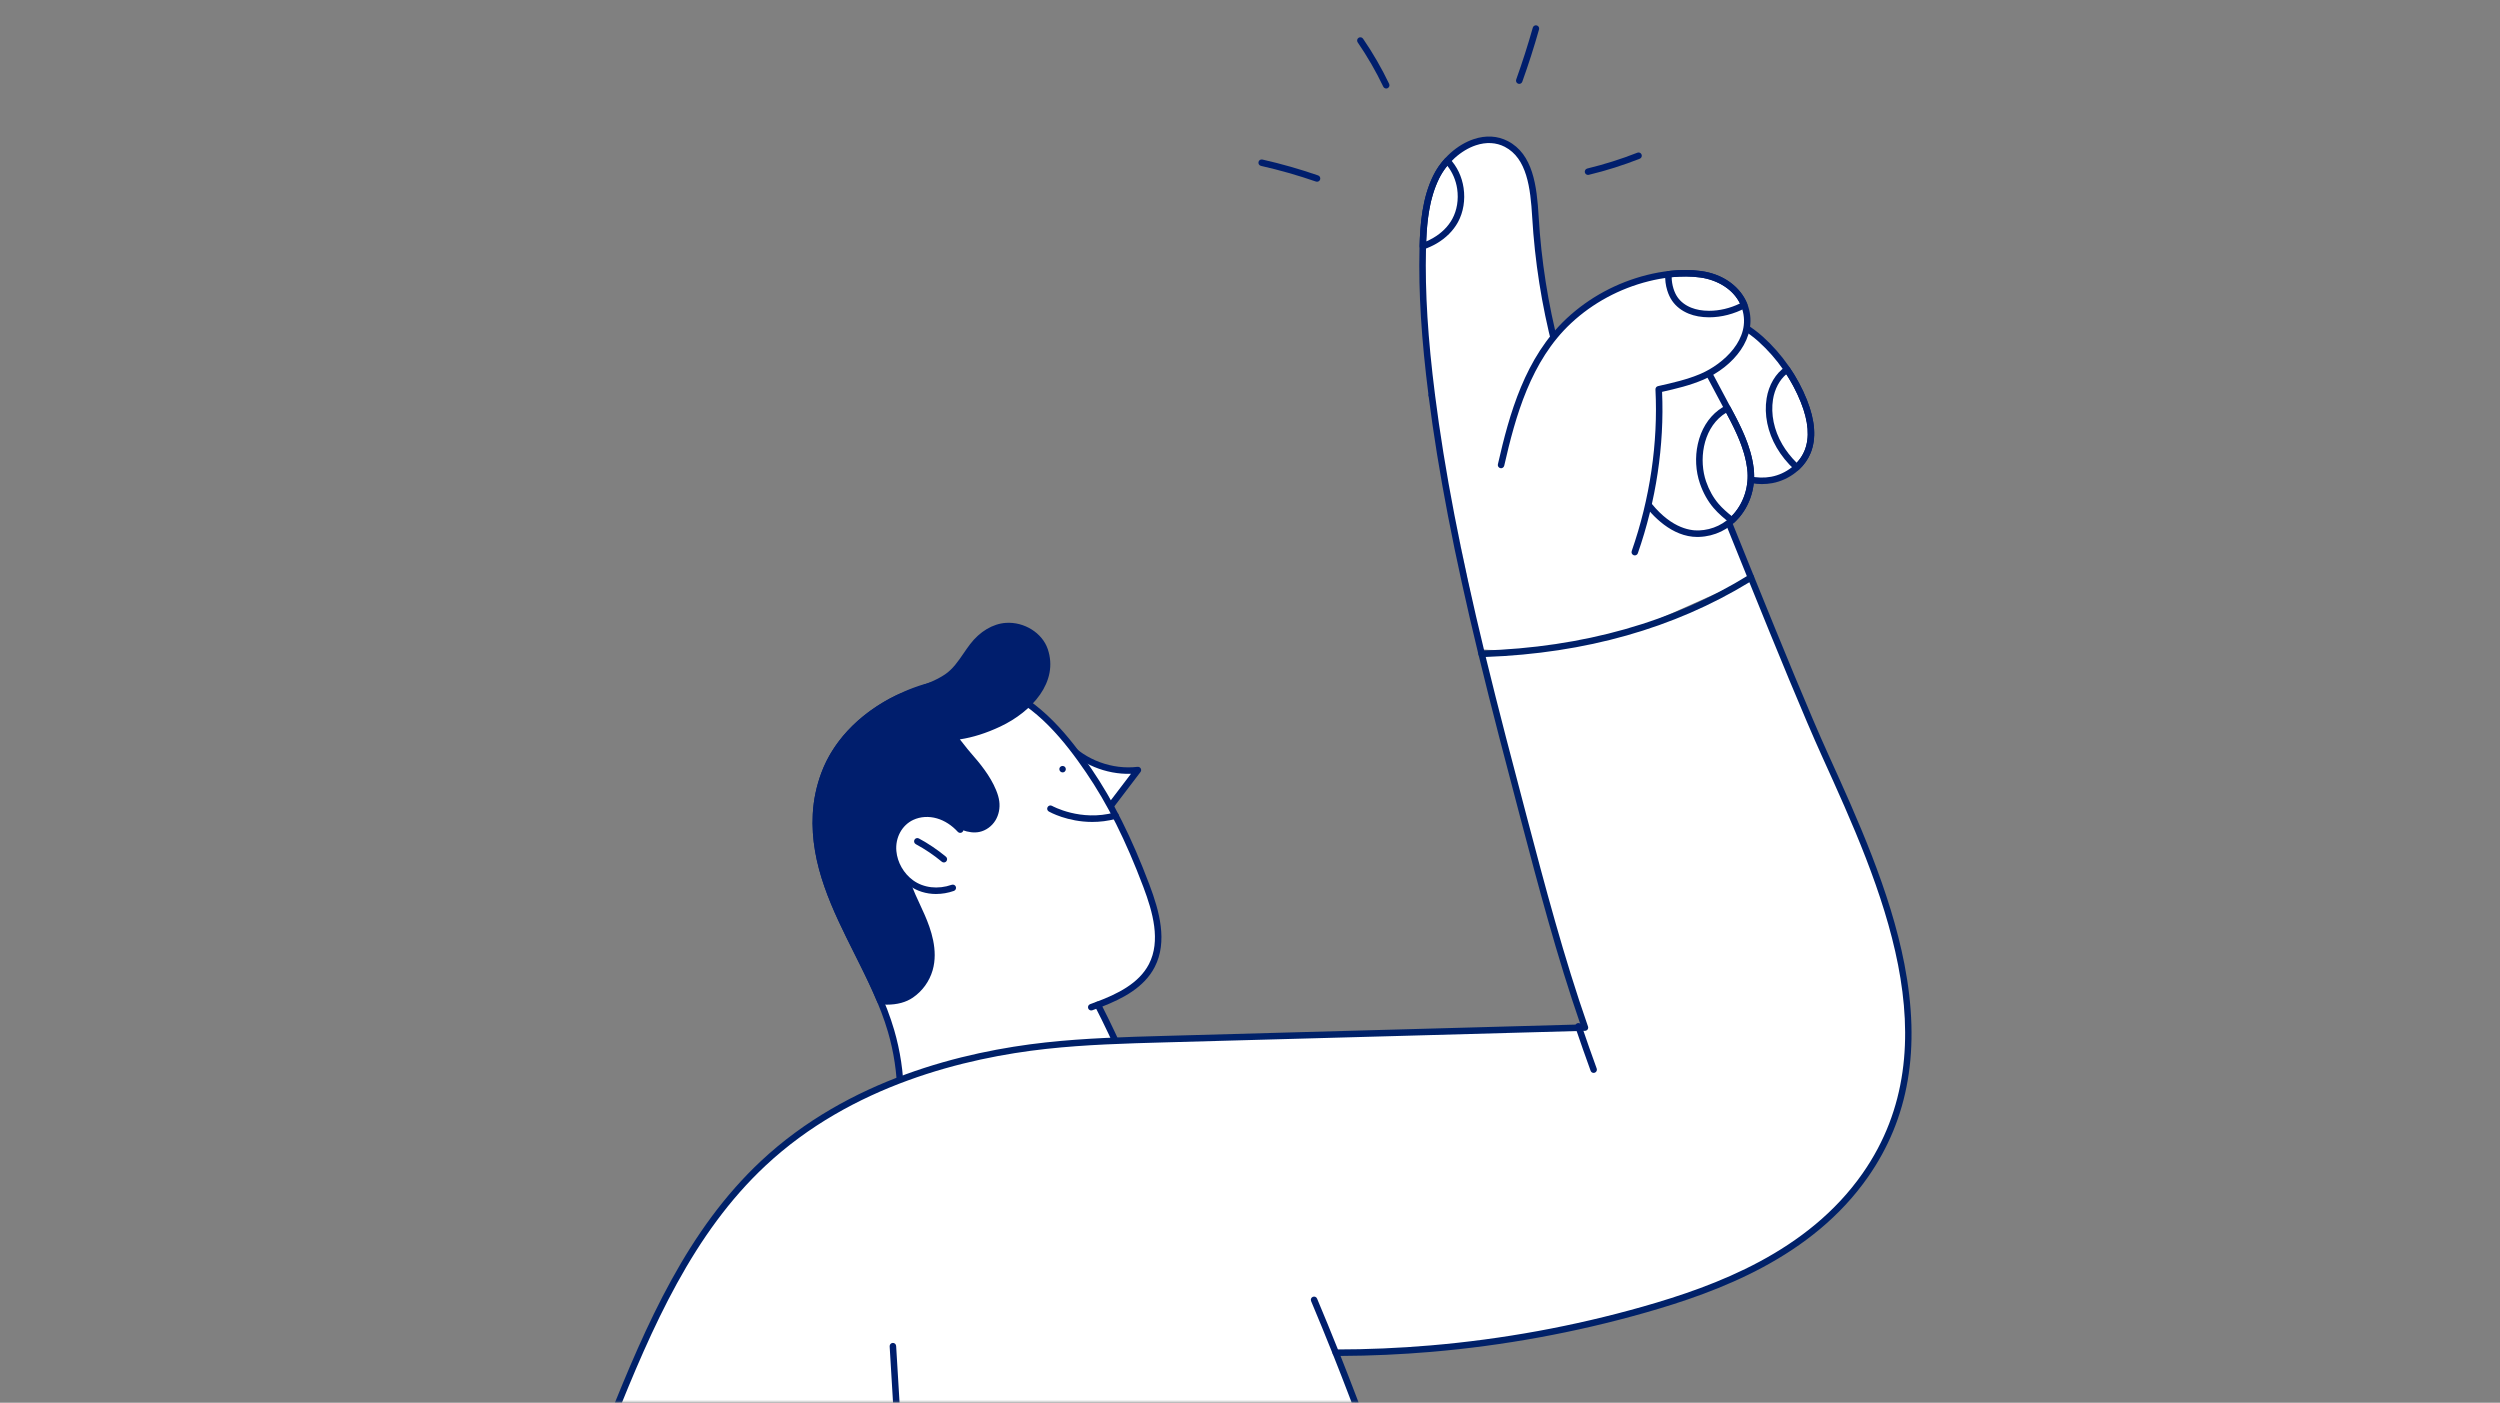 <svg width="442" height="248" viewBox="0 0 442 248" fill="none" xmlns="http://www.w3.org/2000/svg">
<rect x="0" y="0" width="442" height="248" fill="#808080" stroke="none"/>
<g clip-path="url(#clip0_4443_36660)">
<mask id="mask0_4443_36660" style="mask-type:luminance" maskUnits="userSpaceOnUse" x="0" y="0" width="442" height="248">
<path d="M441.5 0H0.5V248H441.5V0Z" fill="white"/>
</mask>
<g mask="url(#mask0_4443_36660)">
<path d="M188.48 131.463C191.659 134.9 196.531 136.696 201.18 136.145L194.829 144.487" fill="white"/>
<path d="M194.831 145.062C194.709 145.062 194.587 145.023 194.484 144.944C194.231 144.752 194.183 144.393 194.374 144.141L199.953 136.811C195.527 136.944 191.068 135.107 188.059 131.853C187.844 131.621 187.857 131.256 188.092 131.043C188.324 130.827 188.689 130.841 188.902 131.075C191.962 134.381 196.641 136.106 201.115 135.576C201.342 135.548 201.567 135.661 201.68 135.86C201.795 136.06 201.779 136.31 201.639 136.492L195.288 144.834C195.175 144.983 195.003 145.062 194.831 145.062Z" fill="#001E6D"/>
<path d="M198.563 186.985C197.13 183.825 195.687 180.73 194.098 177.644C197.922 176.195 201.795 174.289 203.644 170.707C205.911 166.312 204.312 160.931 202.679 156.603C199.996 149.493 196.776 142.527 192.483 136.232C188.516 130.416 183.364 124.138 176.566 121.591C171.196 119.58 165.281 120.526 160.134 122.767C153.728 125.555 148.206 130.241 145.76 136.809C144.908 139.094 144.398 141.505 144.269 143.941C143.521 158.043 153.778 169.329 157.543 182.269C158.597 185.89 159.162 189.651 159.217 193.422" fill="white"/>
<path d="M159.216 193.998C158.903 193.998 158.646 193.748 158.641 193.433C158.586 189.708 158.031 186.007 156.99 182.432C155.607 177.683 153.292 173.058 151.053 168.585C147.201 160.892 143.216 152.938 143.696 143.913C143.827 141.433 144.341 138.976 145.223 136.611C147.511 130.471 152.725 125.369 159.905 122.243C164.131 120.404 170.486 118.705 176.766 121.056C183.976 123.757 189.206 130.414 192.957 135.911C196.813 141.567 200.073 148.077 203.215 156.403C204.981 161.083 206.474 166.475 204.152 170.973C202.289 174.583 198.495 176.544 194.898 177.954C196.466 181.035 197.888 184.117 199.085 186.751C199.216 187.04 199.087 187.38 198.8 187.511C198.511 187.642 198.171 187.513 198.04 187.226C196.776 184.443 195.261 181.157 193.586 177.912C193.51 177.768 193.501 177.596 193.561 177.444C193.621 177.292 193.74 177.171 193.894 177.113C197.459 175.763 201.345 173.917 203.134 170.449C205.25 166.351 203.819 161.255 202.142 156.812C199.032 148.575 195.814 142.141 192.008 136.563C188.354 131.206 183.273 124.723 176.364 122.135C170.443 119.917 164.395 121.545 160.364 123.3C153.471 126.301 148.475 131.171 146.3 137.015C145.46 139.273 144.97 141.615 144.844 143.978C144.38 152.697 148.296 160.513 152.082 168.075C154.344 172.594 156.685 177.265 158.095 182.115C159.165 185.789 159.735 189.594 159.792 193.419C159.797 193.736 159.544 193.998 159.227 194.003H159.218L159.216 193.998Z" fill="#001E6D"/>
<path d="M161.537 144.488C163.611 144.391 165.818 144.272 167.731 145.078C168.593 145.44 169.417 145.888 170.295 146.207C171.172 146.527 172.127 146.713 173.042 146.524C174.064 146.313 174.964 145.633 175.504 144.742C176.044 143.851 176.234 142.765 176.096 141.732C176.011 141.096 175.809 140.478 175.564 139.886C174.567 137.475 172.885 135.419 171.165 133.461C170.253 132.42 169.507 131.298 168.558 130.29C171.349 130.025 174.055 129.139 176.59 127.947C181.377 125.695 186.701 120.817 184.694 114.934C183.757 112.192 180.693 110.514 177.883 110.7C175.506 110.858 173.379 112.394 171.971 114.241C170.533 116.126 169.399 118.363 167.384 119.722C164.954 121.359 162.051 122.041 159.378 123.162C158.819 123.396 158.268 123.649 157.733 123.933C152.443 126.751 147.886 131.121 145.764 136.816C144.912 139.1 144.402 141.512 144.273 143.948C143.628 156.107 151.164 166.171 155.666 177.005C157.554 177.166 159.515 176.973 161.077 175.899C162.639 174.826 163.81 173.2 164.336 171.382C165.23 168.291 164.256 164.975 162.972 162.024C161.688 159.074 160.067 156.201 159.589 153.018L161.539 144.494L161.537 144.488Z" fill="#001E6D"/>
<path d="M156.771 177.625C156.399 177.625 156.013 177.609 155.616 177.575C155.402 177.557 155.216 177.421 155.133 177.224C153.923 174.314 152.467 171.4 151.056 168.585C147.205 160.892 143.22 152.938 143.7 143.913C143.831 141.433 144.345 138.976 145.227 136.611C147.225 131.245 151.571 126.56 157.465 123.421C157.968 123.153 158.521 122.893 159.158 122.627C160.019 122.266 160.91 121.947 161.771 121.639C163.586 120.992 165.465 120.319 167.066 119.242C168.448 118.31 169.388 116.939 170.382 115.485C170.745 114.955 171.12 114.408 171.517 113.889C173.226 111.651 175.532 110.277 177.847 110.123C181.088 109.91 184.265 111.896 185.239 114.746C187.223 120.556 182.448 125.821 176.837 128.462C174.381 129.619 171.986 130.377 169.705 130.721C169.969 131.043 170.224 131.369 170.472 131.688C170.833 132.15 171.205 132.629 171.6 133.077C173.224 134.928 175.045 137.116 176.097 139.663C176.405 140.409 176.586 141.041 176.669 141.652C176.83 142.857 176.591 144.058 175.998 145.036C175.364 146.083 174.303 146.848 173.159 147.085C172.247 147.273 171.246 147.16 170.1 146.745C169.549 146.545 169.02 146.297 168.51 146.058C168.182 145.904 167.844 145.746 167.511 145.606C165.846 144.905 163.903 144.954 162.003 145.041L160.175 153.034C160.549 155.381 161.59 157.627 162.596 159.797C162.897 160.449 163.209 161.122 163.501 161.79C164.585 164.284 165.91 168.006 164.891 171.538C164.323 173.499 163.088 175.214 161.406 176.369C160.191 177.205 158.638 177.625 156.778 177.625H156.771ZM156.057 176.454C158.007 176.569 159.582 176.222 160.749 175.423C162.192 174.431 163.297 172.9 163.781 171.219C164.698 168.043 163.457 164.578 162.442 162.249C162.157 161.593 161.847 160.927 161.549 160.281C160.492 158.004 159.401 155.65 159.017 153.101C159.006 153.03 159.011 152.959 159.027 152.887L160.977 144.364C161.034 144.113 161.252 143.93 161.51 143.918L161.613 143.913C163.747 143.812 165.952 143.709 167.952 144.552C168.306 144.701 168.655 144.864 168.993 145.023C169.503 145.261 169.985 145.489 170.488 145.67C171.427 146.012 172.224 146.106 172.925 145.964C173.761 145.792 174.54 145.225 175.013 144.446C175.47 143.693 175.654 142.756 175.527 141.81C175.459 141.3 175.302 140.758 175.034 140.106C174.048 137.723 172.369 135.704 170.734 133.84C170.318 133.367 169.935 132.875 169.565 132.398C169.094 131.794 168.651 131.224 168.141 130.682C167.991 130.521 167.945 130.292 168.021 130.087C168.097 129.883 168.285 129.738 168.504 129.718C170.975 129.484 173.614 128.712 176.345 127.426C180.188 125.617 186.153 120.99 184.15 115.118C183.353 112.783 180.62 111.093 177.921 111.272C175.936 111.403 173.936 112.61 172.427 114.587C172.05 115.083 171.682 115.619 171.326 116.137C170.313 117.614 169.268 119.143 167.702 120.197C165.982 121.357 164.034 122.053 162.153 122.726C161.305 123.029 160.428 123.341 159.596 123.69C158.992 123.943 158.471 124.188 158 124.439C152.357 127.444 148.199 131.911 146.3 137.015C145.459 139.273 144.97 141.615 144.843 143.978C144.379 152.697 148.296 160.513 152.081 168.073C153.448 170.801 154.86 173.621 156.057 176.459V176.454Z" fill="#001E6D"/>
<path d="M168.451 156.975C166.021 157.827 163.208 157.645 161.092 156.105C159.308 154.805 158.104 152.717 157.902 150.518C157.674 148.024 158.903 145.512 161.216 144.437C162.647 143.773 164.306 143.707 165.815 144.145C167.324 144.584 168.681 145.507 169.761 146.685" fill="white"/>
<path d="M165.509 158.059C163.77 158.059 162.107 157.553 160.757 156.568C158.827 155.163 157.548 152.922 157.334 150.568C157.075 147.723 158.54 145.05 160.979 143.916C162.495 143.211 164.271 143.098 165.98 143.594C167.528 144.044 168.982 144.979 170.19 146.297C170.404 146.531 170.387 146.894 170.153 147.108C169.919 147.321 169.556 147.305 169.342 147.071C168.277 145.907 167.004 145.085 165.66 144.694C164.218 144.276 162.727 144.368 161.464 144.956C159.464 145.886 158.262 148.1 158.478 150.462C158.664 152.49 159.769 154.426 161.434 155.638C163.283 156.984 165.837 157.28 168.265 156.431C168.564 156.325 168.892 156.483 168.998 156.782C169.103 157.08 168.945 157.409 168.646 157.514C167.608 157.877 166.547 158.056 165.513 158.056L165.509 158.059Z" fill="#001E6D"/>
<path d="M166.874 152.483C166.746 152.483 166.615 152.44 166.509 152.35C165.085 151.17 163.537 150.127 161.911 149.248C161.633 149.096 161.527 148.749 161.679 148.469C161.83 148.191 162.177 148.086 162.457 148.237C164.15 149.151 165.76 150.237 167.242 151.466C167.485 151.668 167.52 152.031 167.318 152.274C167.205 152.412 167.04 152.483 166.874 152.483Z" fill="#001E6D"/>
<path d="M193.116 145.319C188.729 145.319 185.598 143.571 185.431 143.475C185.155 143.319 185.058 142.967 185.217 142.692C185.373 142.416 185.725 142.32 186 142.478C186.051 142.506 191.051 145.284 197.069 143.645C197.374 143.562 197.691 143.741 197.774 144.047C197.857 144.352 197.678 144.669 197.372 144.752C195.872 145.16 194.439 145.319 193.118 145.319H193.116Z" fill="#001E6D"/>
<path d="M187.865 136.561C187.716 136.561 187.569 136.499 187.461 136.393C187.353 136.285 187.293 136.138 187.293 135.987C187.293 135.95 187.295 135.911 187.304 135.874C187.311 135.837 187.321 135.801 187.337 135.766C187.35 135.732 187.369 135.7 187.389 135.667C187.41 135.635 187.433 135.608 187.461 135.58C187.674 135.367 188.058 135.367 188.271 135.58C188.379 135.688 188.439 135.835 188.439 135.987C188.439 136.138 188.379 136.285 188.271 136.393C188.246 136.418 188.216 136.444 188.184 136.464C188.154 136.485 188.12 136.501 188.085 136.517C188.051 136.531 188.014 136.542 187.977 136.549C187.941 136.556 187.904 136.561 187.865 136.561Z" fill="#001E6D"/>
<path d="M309.562 102.098C303.273 86.547 296.729 70.161 292.824 61.235L309.562 102.098Z" fill="white"/>
<path d="M309.544 102.185C309.544 102.185 307.936 98.741 305.524 91.278C305.237 86.419 280.143 58.326 274.172 60.852C268.2 63.378 259.013 66.019 253.04 67.396C252.925 72.563 260.832 108.716 261.999 114.815C268.43 115.389 278.881 113.896 290.25 110.796" fill="white"/>
<path d="M309.561 102.672C309.334 102.672 309.12 102.536 309.028 102.314C307.859 99.423 306.681 96.502 305.512 93.609C300.349 80.811 295.472 68.726 292.298 61.467C292.172 61.176 292.303 60.838 292.594 60.712C292.884 60.586 293.224 60.716 293.35 61.008C296.531 68.283 301.412 80.375 306.578 93.179C307.747 96.075 308.923 98.993 310.092 101.884C310.211 102.178 310.069 102.514 309.775 102.631C309.704 102.658 309.633 102.672 309.559 102.672H309.561Z" fill="#001E6D"/>
<path d="M253.141 69.872C255.102 85.284 258.29 100.493 261.951 115.6L253.141 69.872Z" fill="white"/>
<path d="M261.95 116.174C261.69 116.174 261.456 115.997 261.392 115.736C257.09 97.987 254.285 83.436 252.567 69.945C252.528 69.631 252.748 69.344 253.065 69.302C253.378 69.261 253.667 69.484 253.709 69.798C255.42 83.248 258.217 97.758 262.508 115.465C262.584 115.772 262.393 116.082 262.085 116.158C262.039 116.17 261.993 116.174 261.95 116.174Z" fill="#001E6D"/>
<path d="M275.081 61.355C273.135 53.832 271.922 46.119 271.465 38.362C271.178 33.503 270.632 27.677 266.304 25.443C261.782 23.11 256.166 26.72 253.922 31.287C252.004 35.193 251.639 39.664 251.538 44.015C251.338 52.656 252.047 61.297 253.139 69.872" fill="white"/>
<path d="M253.14 70.446C252.855 70.446 252.607 70.234 252.57 69.943C251.297 59.936 250.785 51.692 250.964 44.002C251.065 39.643 251.431 35.055 253.406 31.034C254.881 28.033 257.632 25.565 260.588 24.589C262.706 23.888 264.773 24.01 266.567 24.936C271.023 27.236 271.714 32.814 272.038 38.33C272.491 46.038 273.701 53.738 275.635 61.212C275.715 61.52 275.529 61.832 275.224 61.913C274.916 61.991 274.604 61.807 274.523 61.502C272.571 53.954 271.349 46.181 270.892 38.399C270.587 33.214 269.96 27.98 266.041 25.957C264.527 25.177 262.768 25.08 260.949 25.682C258.317 26.55 255.76 28.851 254.44 31.544C252.561 35.367 252.212 39.804 252.115 44.032C251.938 51.664 252.446 59.853 253.711 69.803C253.75 70.117 253.53 70.404 253.213 70.446C253.188 70.448 253.165 70.45 253.14 70.45V70.446Z" fill="#001E6D"/>
<path d="M251.551 44.112C251.432 44.112 251.312 44.075 251.213 44.002C251.059 43.891 250.972 43.71 250.977 43.522C251.087 39.568 251.461 34.991 253.407 31.034C253.928 29.976 254.615 28.97 255.449 28.049C255.554 27.932 255.706 27.863 255.864 27.861C255.867 27.861 255.871 27.861 255.874 27.861C256.03 27.861 256.179 27.925 256.287 28.038C257.594 29.393 258.471 31.236 258.763 33.225C259.076 35.368 258.724 37.512 257.775 39.26C256.946 40.785 255.626 42.105 253.951 43.074C253.287 43.46 252.543 43.797 251.742 44.082C251.68 44.105 251.615 44.114 251.551 44.114V44.112ZM254.436 31.54C252.725 35.021 252.295 38.925 252.153 42.686C252.587 42.5 252.996 42.295 253.377 42.075C254.868 41.212 256.039 40.047 256.767 38.706C257.599 37.175 257.904 35.285 257.628 33.386C257.408 31.88 256.781 30.426 255.881 29.305C255.304 30.01 254.822 30.759 254.438 31.537L254.436 31.54Z" fill="#001E6D"/>
<path d="M232.854 32.132C232.792 32.132 232.728 32.123 232.666 32.1C229.489 31.002 226.216 30.068 222.936 29.326C222.626 29.255 222.433 28.949 222.502 28.639C222.571 28.329 222.879 28.137 223.189 28.205C226.51 28.956 229.825 29.902 233.04 31.014C233.341 31.117 233.5 31.443 233.396 31.744C233.314 31.98 233.091 32.13 232.854 32.13V32.132Z" fill="#001E6D"/>
<path d="M245.082 15.647C244.868 15.647 244.662 15.528 244.563 15.321C243.263 12.604 241.742 9.971 240.038 7.488C239.859 7.226 239.926 6.871 240.187 6.689C240.449 6.51 240.805 6.577 240.987 6.838C242.723 9.369 244.276 12.058 245.601 14.827C245.737 15.114 245.617 15.456 245.33 15.592C245.25 15.631 245.167 15.649 245.082 15.649V15.647Z" fill="#001E6D"/>
<path d="M268.603 14.834C268.538 14.834 268.472 14.823 268.407 14.8C268.109 14.692 267.955 14.363 268.061 14.065C269.142 11.054 270.13 7.968 270.998 4.891C271.083 4.586 271.403 4.409 271.706 4.494C272.011 4.579 272.188 4.898 272.103 5.201C271.228 8.303 270.231 11.417 269.14 14.451C269.055 14.685 268.835 14.832 268.6 14.832L268.603 14.834Z" fill="#001E6D"/>
<path d="M280.762 30.926C280.502 30.926 280.268 30.75 280.203 30.488C280.13 30.18 280.318 29.87 280.626 29.794C283.63 29.069 286.612 28.127 289.487 26.997C289.784 26.88 290.117 27.027 290.232 27.321C290.349 27.617 290.202 27.951 289.908 28.065C286.984 29.216 283.952 30.173 280.895 30.91C280.849 30.922 280.805 30.926 280.759 30.926H280.762Z" fill="#001E6D"/>
<path d="M107.969 251.382C114.579 234.808 121.913 217.859 134.946 205.67C148.355 193.132 166.67 186.877 184.923 184.875C191.892 184.11 198.909 183.915 205.914 183.72C219.574 183.341 233.3 182.964 247.017 182.59C258.099 182.287 269.177 181.984 280.214 181.676C275.958 169.501 272.659 157.002 269.37 144.524C266.832 134.905 264.294 125.272 261.949 115.598C280.604 115.026 296.329 110.321 309.559 102.096C314.605 114.571 319.488 126.508 322.715 133.619C332.994 156.268 345.87 184.758 329.766 207.79C320.542 220.984 305.601 227.299 290.616 231.556C278.362 235.037 265.73 237.347 253.01 238.436C247.403 238.916 241.78 239.157 236.167 239.157V239.175C238.151 244.156 240.062 249.166 241.895 254.202" fill="white"/>
<path d="M241.896 254.779C241.662 254.779 241.441 254.634 241.356 254.4C239.535 249.394 237.61 244.344 235.635 239.389C235.609 239.322 235.596 239.253 235.593 239.185C235.593 239.031 235.651 238.875 235.759 238.764C235.867 238.654 236.014 238.585 236.167 238.585C241.73 238.585 247.381 238.344 252.962 237.866C265.641 236.783 278.258 234.475 290.461 231.007C303.461 227.313 319.624 221.299 329.299 207.464C345.246 184.657 332.466 156.49 322.197 133.858C318.967 126.742 314.1 114.84 309.286 102.943C295.976 111.067 280.304 115.508 262.678 116.151C264.989 125.642 267.499 135.165 269.929 144.38C273.163 156.64 276.505 169.317 280.761 181.488C280.821 181.66 280.796 181.853 280.692 182.002C280.589 182.154 280.419 182.246 280.235 182.25C269.199 182.558 258.121 182.861 247.039 183.164L242.233 183.295C230.117 183.626 218.001 183.959 205.936 184.294C199.055 184.484 191.939 184.684 184.991 185.444C170.743 187.008 150.563 191.858 135.344 206.088C122.548 218.052 115.35 234.44 108.507 251.594C108.39 251.888 108.055 252.032 107.761 251.915C107.467 251.798 107.322 251.463 107.439 251.169C114.33 233.889 121.59 217.377 134.558 205.25C150.009 190.804 170.442 185.885 184.864 184.303C191.858 183.536 198.997 183.336 205.904 183.146C217.969 182.81 230.085 182.48 242.201 182.147L247.006 182.016C257.827 181.72 268.643 181.424 279.42 181.125C275.274 169.141 271.994 156.706 268.82 144.674C266.33 135.229 263.753 125.463 261.396 115.736C261.355 115.568 261.392 115.389 261.497 115.253C261.603 115.116 261.764 115.033 261.936 115.028C279.902 114.477 295.824 109.965 309.261 101.613C309.406 101.524 309.58 101.503 309.741 101.556C309.902 101.609 310.033 101.731 310.095 101.887C314.987 113.979 319.964 126.165 323.242 133.387C328.373 144.694 334.187 157.51 336.702 170.456C339.607 185.428 337.494 197.75 330.241 208.123C320.359 222.254 303.96 228.367 290.776 232.112C278.501 235.6 265.813 237.922 253.061 239.01C247.73 239.465 242.332 239.708 237.008 239.731C238.88 244.45 240.706 249.249 242.438 254.007C242.546 254.306 242.392 254.634 242.093 254.742C242.029 254.765 241.962 254.776 241.898 254.776L241.896 254.779Z" fill="#002169"/>
<path d="M236.166 239.749C235.938 239.749 235.723 239.612 235.633 239.387C234.39 236.268 233.1 233.12 231.8 230.031C231.675 229.74 231.813 229.402 232.105 229.281C232.397 229.157 232.734 229.294 232.856 229.586C234.158 232.681 235.452 235.834 236.696 238.962C236.814 239.256 236.671 239.591 236.375 239.708C236.306 239.736 236.232 239.749 236.164 239.749H236.166Z" fill="#001E6D"/>
<path d="M158.742 253.19C158.441 253.19 158.188 252.955 158.17 252.65L157.29 238.036C157.272 237.719 157.513 237.448 157.83 237.428C158.144 237.405 158.418 237.651 158.438 237.965L159.318 252.579C159.337 252.896 159.095 253.167 158.778 253.187C158.767 253.187 158.755 253.187 158.744 253.187L158.742 253.19Z" fill="#001E6D"/>
<path d="M288.68 58.886C294.778 52.059 305.261 54.53 311.288 59.959C314.627 62.967 317.262 66.749 318.925 70.923C320.06 73.771 320.733 77.029 319.582 79.87C318.532 82.46 316.015 84.329 313.268 84.848C310.521 85.367 307.611 84.612 305.295 83.043" fill="white"/>
<path d="M311.509 85.585C309.269 85.585 306.968 84.869 304.977 83.521C304.715 83.344 304.646 82.986 304.823 82.724C305 82.462 305.358 82.393 305.62 82.57C307.923 84.129 310.673 84.754 313.165 84.285C315.804 83.787 318.115 81.969 319.052 79.656C319.968 77.394 319.748 74.529 318.395 71.137C316.766 67.049 314.176 63.332 310.907 60.386C307.17 57.019 302.037 55.081 297.498 55.327C294.154 55.508 291.253 56.87 289.112 59.267C288.901 59.504 288.538 59.525 288.301 59.313C288.065 59.102 288.044 58.739 288.255 58.503C290.605 55.873 293.779 54.379 297.436 54.181C302.264 53.919 307.721 55.97 311.677 59.531C315.076 62.595 317.77 66.459 319.463 70.71C320.928 74.386 321.149 77.541 320.118 80.086C319.036 82.754 316.392 84.844 313.379 85.413C312.768 85.528 312.14 85.585 311.511 85.585H311.509Z" fill="#001E6D"/>
<path d="M317.66 83.197C317.52 83.197 317.38 83.147 317.27 83.043C315.993 81.854 314.932 80.543 314.119 79.149C312.513 76.395 311.879 73.302 312.336 70.439C312.713 68.067 313.951 65.98 315.651 64.859C315.912 64.687 316.266 64.755 316.443 65.017C317.658 66.815 318.675 68.73 319.466 70.71C320.931 74.386 321.152 77.541 320.12 80.086C319.675 81.186 318.979 82.182 318.055 83.043C317.945 83.147 317.805 83.197 317.663 83.197H317.66ZM315.82 66.161C314.624 67.162 313.76 68.785 313.468 70.618C313.055 73.222 313.638 76.046 315.111 78.57C315.781 79.721 316.636 80.811 317.653 81.819C318.264 81.167 318.735 80.439 319.052 79.654C319.969 77.392 319.748 74.526 318.395 71.135C317.709 69.412 316.845 67.743 315.82 66.161Z" fill="#001E6D"/>
<path d="M276.016 62.367C276.79 59.339 278.861 56.666 281.602 55.159C287.142 52.112 293.311 54.408 297.225 58.886C299.979 62.037 302.021 65.715 303.936 69.412C306.148 73.677 308.9 77.996 309.483 82.866C310.159 88.511 306.376 94.141 300.381 94.357C296.449 94.497 293.079 91.514 290.89 88.54" fill="white"/>
<path d="M300.109 94.936C295.571 94.936 292.107 91.163 290.428 88.88C290.24 88.626 290.295 88.265 290.55 88.077C290.805 87.888 291.165 87.944 291.354 88.198C295.038 93.204 298.58 93.843 300.36 93.781C302.794 93.693 305.011 92.621 306.607 90.759C308.415 88.646 309.258 85.794 308.913 82.933C308.445 79.006 306.495 75.39 304.607 71.89C304.214 71.162 303.81 70.411 303.426 69.674C301.685 66.317 299.595 62.466 296.79 59.261C291.645 53.377 285.54 53.644 281.877 55.658C279.286 57.081 277.304 59.642 276.571 62.505C276.493 62.813 276.181 62.999 275.873 62.919C275.565 62.84 275.381 62.528 275.459 62.22C276.268 59.056 278.461 56.227 281.323 54.652C287.371 51.327 293.883 54.19 297.656 58.505C300.544 61.807 302.675 65.729 304.446 69.146C304.825 69.876 305.227 70.623 305.617 71.346C307.554 74.94 309.556 78.655 310.053 82.795C310.434 85.976 309.494 89.149 307.478 91.505C305.672 93.613 303.16 94.828 300.399 94.927C300.302 94.931 300.204 94.931 300.107 94.931L300.109 94.936Z" fill="#001E6D"/>
<path d="M306.195 92.577C306.069 92.577 305.943 92.536 305.839 92.453C304.904 91.712 303.834 90.835 302.947 89.79C301.925 88.586 301.119 87.142 300.552 85.498C299.794 83.305 299.661 80.82 300.175 78.501C300.74 75.964 302.01 73.885 303.848 72.487C304.241 72.189 304.67 71.924 305.164 71.679C305.442 71.541 305.78 71.649 305.927 71.92C307.916 75.617 309.597 78.988 310.054 82.797C310.486 86.403 309.156 90.093 306.583 92.426C306.475 92.525 306.335 92.575 306.198 92.575L306.195 92.577ZM305.185 72.974C304.955 73.109 304.741 73.252 304.542 73.403C300.963 76.124 300.373 81.472 301.634 85.124C302.155 86.632 302.89 87.953 303.82 89.048C304.521 89.875 305.371 90.605 306.159 91.241C308.228 89.144 309.278 86.01 308.91 82.935C308.499 79.498 306.997 76.368 305.185 72.972V72.974Z" fill="#001E6D"/>
<path d="M265.387 82.21C267.47 73.057 270.309 63.302 277.395 56.702C281.313 53.054 286.167 50.461 291.36 49.164C294.339 48.42 297.637 48.071 300.69 48.491C304.119 48.964 307.452 50.975 308.55 54.404C310.286 59.828 305.55 64.599 300.965 66.583C298.505 67.647 295.873 68.239 293.259 68.825C293.751 78.54 292.235 88.435 289.028 97.618" fill="white"/>
<path d="M289.027 98.194C288.965 98.194 288.901 98.185 288.839 98.162C288.54 98.056 288.382 97.73 288.485 97.432C291.71 88.189 293.164 78.308 292.684 68.857C292.67 68.576 292.858 68.329 293.132 68.266C295.681 67.695 298.318 67.105 300.737 66.058C304.598 64.386 309.72 59.952 308.002 54.581C306.892 51.109 303.456 49.453 300.61 49.06C297.167 48.585 293.754 49.157 291.499 49.722C286.344 51.01 281.604 53.568 277.786 57.123C270.643 63.775 267.93 73.626 265.946 82.338C265.875 82.648 265.567 82.841 265.259 82.77C264.949 82.699 264.756 82.391 264.827 82.083C266.849 73.206 269.623 63.157 277.005 56.282C280.963 52.594 285.88 49.94 291.221 48.606C293.575 48.018 297.142 47.421 300.769 47.921C305.636 48.592 308.261 51.618 309.097 54.229C310.843 59.685 306.442 64.841 301.194 67.112C298.828 68.136 296.311 68.728 293.855 69.281C294.269 78.733 292.789 88.587 289.572 97.811C289.489 98.047 289.266 98.197 289.029 98.197L289.027 98.194Z" fill="#001E6D"/>
<path d="M302.176 56.099C302.162 56.099 302.146 56.099 302.133 56.099C300.807 56.094 299.606 55.878 298.565 55.458C297.33 54.959 296.317 54.174 295.635 53.184C295.274 52.663 294.985 52.048 294.771 51.357C294.484 50.434 294.365 49.46 294.413 48.466C294.427 48.185 294.64 47.958 294.918 47.924C296.999 47.676 298.967 47.676 300.768 47.924C304.579 48.45 307.698 50.665 308.908 53.708C309.016 53.979 308.904 54.289 308.644 54.427C306.588 55.52 304.354 56.099 302.178 56.099H302.176ZM295.55 49.008C295.559 49.696 295.667 50.371 295.867 51.017C296.046 51.598 296.287 52.108 296.579 52.532C297.132 53.336 297.968 53.979 298.995 54.392C299.9 54.757 300.957 54.946 302.137 54.948C302.151 54.948 302.165 54.948 302.178 54.948C304.002 54.948 305.874 54.503 307.629 53.653C306.444 51.239 303.807 49.499 300.612 49.058C299.052 48.842 297.353 48.826 295.552 49.008H295.55Z" fill="#001E6D"/>
<path d="M192.93 178.649C192.695 178.649 192.475 178.505 192.39 178.271C192.282 177.972 192.436 177.644 192.734 177.536C193.118 177.398 193.506 177.256 193.892 177.109C194.188 176.996 194.519 177.145 194.632 177.442C194.744 177.738 194.595 178.069 194.299 178.181C193.906 178.33 193.513 178.473 193.125 178.615C193.061 178.638 192.994 178.649 192.93 178.649Z" fill="#001E6D"/>
<path d="M281.761 189.692C281.527 189.692 281.306 189.548 281.221 189.314C280.319 186.831 279.411 184.246 278.522 181.63C278.421 181.329 278.582 181.003 278.881 180.902C279.182 180.799 279.508 180.962 279.609 181.26C280.493 183.869 281.398 186.445 282.298 188.921C282.406 189.219 282.253 189.548 281.954 189.656C281.89 189.679 281.823 189.69 281.759 189.69L281.761 189.692Z" fill="#001E6D"/>
</g>
</g>
<defs>
<clipPath id="clip0_4443_36660">
<rect width="441" height="248" fill="white" transform="translate(0.5)"/>
</clipPath>
</defs>
</svg>
